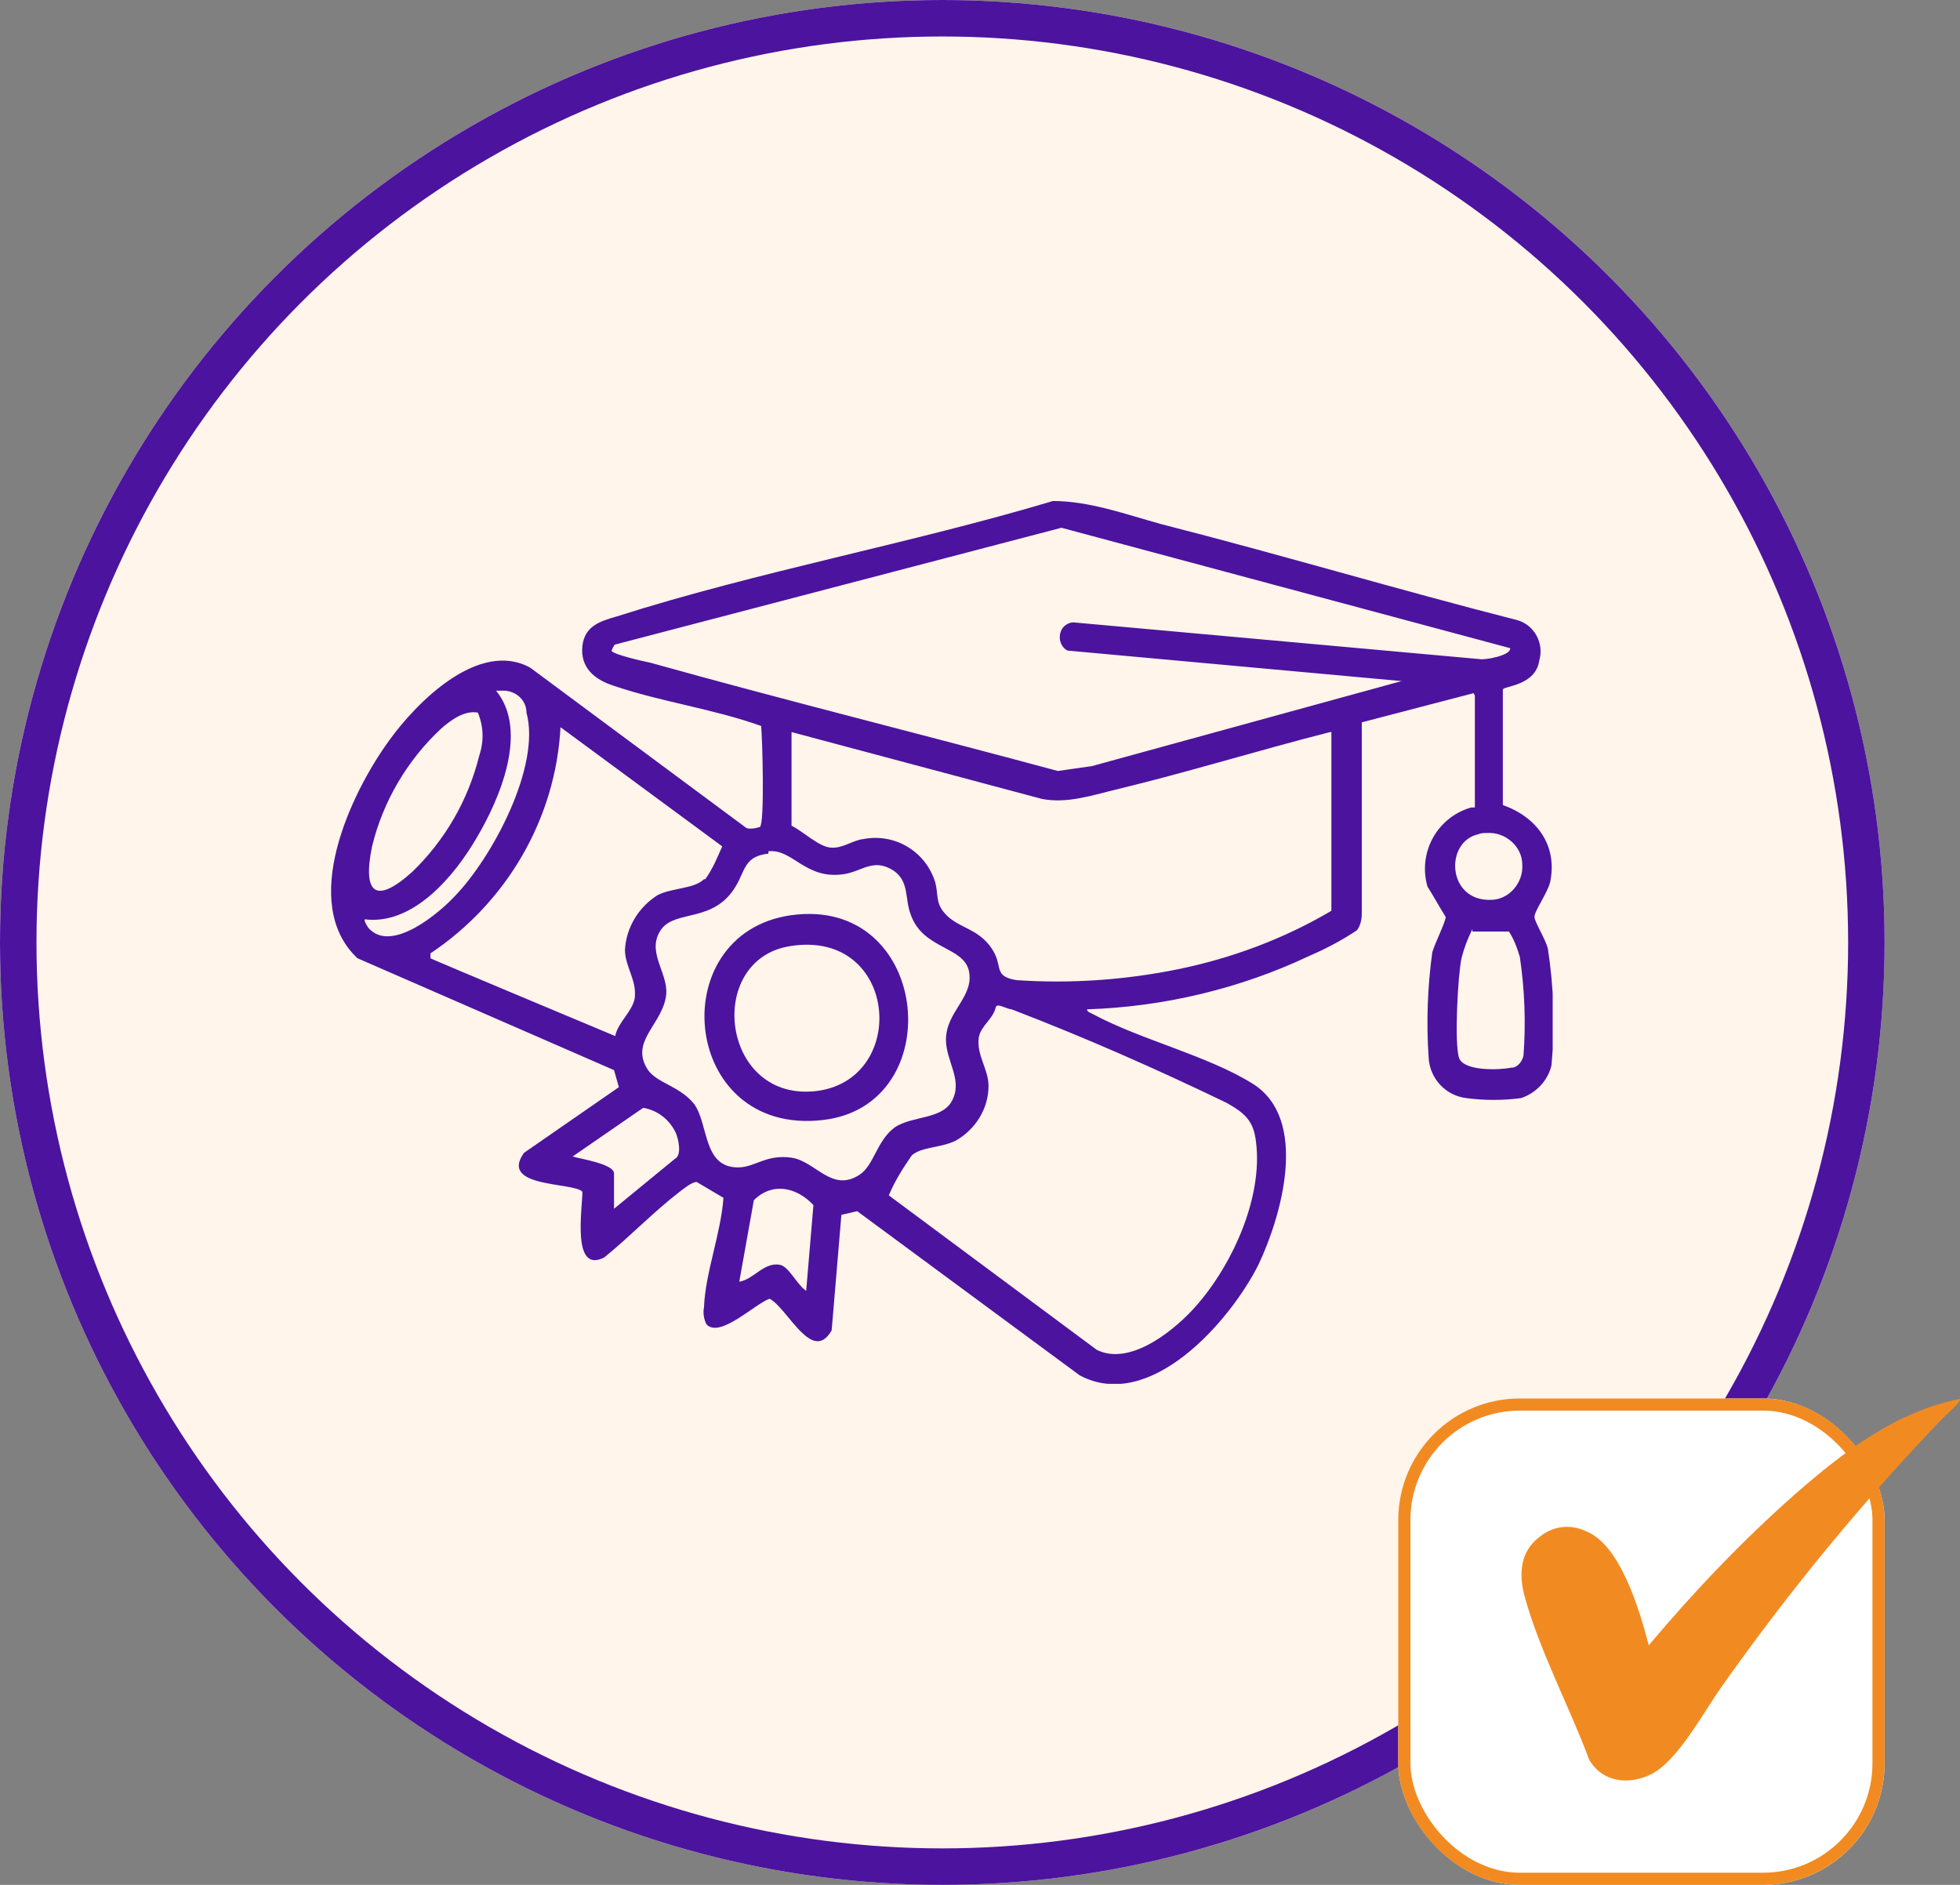 <svg xmlns="http://www.w3.org/2000/svg" xmlns:xlink="http://www.w3.org/1999/xlink" id="Camada_1" viewBox="0 0 161.2 155"><rect x="0" y="0" width="161.2" height="155" fill="#808080" stroke="none"/><defs><style>      .st0 {        fill: #fff;      }      .st1, .st2, .st3 {        fill: none;      }      .st4 {        clip-path: url(#clippath-1);      }      .st5 {        fill: #f18b21;      }      .st6 {        fill: #4c139e;      }      .st2 {        stroke: #4c139e;        stroke-width: 3px;      }      .st7 {        fill: #fff5eb;      }      .st8 {        clip-path: url(#clippath);      }      .st3 {        stroke: #f18b21;      }    </style><clipPath id="clippath"><rect class="st1" x="125" y="115" width="36.2" height="31.5"></rect></clipPath><clipPath id="clippath-1"><rect class="st1" x="27.2" y="41" width="100.5" height="72.8"></rect></clipPath></defs><g id="Grupo_445"><g id="Elipse_8"><circle class="st7" cx="77.5" cy="77.5" r="77.5"></circle><circle class="st2" cx="77.5" cy="77.5" r="76"></circle></g><g id="Ret&#xE2;ngulo_161"><rect class="st0" x="115" y="115" width="40" height="40" rx="10" ry="10"></rect><rect class="st3" x="115.5" y="115.5" width="39" height="39" rx="9.5" ry="9.5"></rect></g><g id="Grupo_309"><g class="st8"><g id="Grupo_127"><path id="Caminho_54" class="st5" d="M161.2,115c.2.2-1.3,1.5-1.5,1.7-6.6,6.9-12.6,14.2-18.1,22-1.5,2.1-3.6,6.1-5.8,7.2-1.8.9-4,.7-5.1-1.2-1.6-4.3-4.1-9-5.3-13.4-.5-1.8-.4-3.7,1.2-4.9,1.1-.9,2.5-1.1,3.8-.5,2.9,1.1,4.5,6.7,5.2,9.4,3.7-4.4,7.7-8.6,12-12.4,4-3.5,8.4-6.9,13.8-7.9"></path></g></g></g><g id="Grupo_418"><g class="st4"><g id="Grupo_417"><path id="Caminho_383" class="st6" d="M121.2,57l-9.2,2.4v15.7c0,.5-.1,1-.4,1.4-1.2.8-2.5,1.5-3.9,2.1-5.7,2.7-12,4.2-18.3,4.4,0,.2.3.3.5.4,3.9,2.1,9.4,3.4,13.1,5.7,4.7,2.9,2.4,10.9.5,14.9-2.3,4.6-8.9,12.2-14.7,9.1l-18.3-13.5-1.3.3-.8,9.5c-1.6,2.8-3.6-1.8-5.1-2.6-1.2.4-4.1,3.3-5.2,2.1-.2-.4-.3-.9-.2-1.4.1-2.8,1.4-6.1,1.6-9l-2.2-1.3c-.4,0-1,.5-1.4.8-2.2,1.7-4.1,3.7-6.2,5.4-2.7,1.4-1.8-4-1.8-5.4-.7-.8-6.9-.3-4.8-3.2l7.8-5.4-.4-1.4-21.1-9.2c-4.8-4.5-.6-13.5,2.6-17.9,2.3-3.2,7.4-8.3,11.6-6l17.8,13.2c.4.1.8,0,1.1-.1.4-.3.2-7.3.1-8.3-3.9-1.4-8.3-2-12.1-3.3-1.6-.5-2.8-1.5-2.6-3.3.2-1.6,1.4-2,2.8-2.4,11.6-3.7,24.2-6,35.9-9.5,3,0,6,1.1,8.9,1.9,9.8,2.5,19.5,5.4,29.3,7.9,1.4.4,2.2,1.9,1.8,3.3-.3,2.1-2.9,2.1-3,2.4v9.5c2.8,1,4.5,3.3,3.9,6.3-.2.9-1.3,2.4-1.3,2.9,0,.4.9,1.8,1.1,2.6.5,3.2.6,6.4.3,9.6-.3,1.3-1.3,2.3-2.5,2.7-1.5.2-3,.2-4.5,0-1.7-.2-3-1.6-3.1-3.3-.2-2.9-.1-5.8.3-8.7.2-.7,1.1-2.5,1.1-2.9-.5-.8-1-1.7-1.5-2.5-.8-2.8.8-5.7,3.6-6.5,0,0,.2,0,.3,0v-9.2ZM115.2,56l-27.4-2.5c-.6-.3-.8-1.1-.5-1.7.2-.4.7-.7,1.2-.6l33.2,3c.4.1,2.6-.3,2.5-.9l-36.9-9.9-36.7,9.6c-.1,0-.3.5-.3.5,0,.3,2.7.9,3.2,1,11.1,3.1,22.4,5.9,33.5,8.9l2.8-.4,25.5-7ZM30.5,76.5c1.9,1.7,5.6-1.4,6.9-2.8,3.1-3.2,7.1-10.7,5.9-15.1,0-1.1-1-1.9-2.1-1.8-.1,0-.3,0-.4,0,2.7,3.3.3,8.9-1.6,12.1-1.8,3.1-5.2,7.2-9.2,6.7-.1.1.3.8.5.9M39.3,58.6c-1.1-.2-2.2.6-3,1.3-2.8,2.6-4.8,6-5.7,9.7-.8,3.9.3,4.8,3.3,2.1,2.7-2.6,4.6-5.9,5.5-9.5.4-1.2.4-2.4-.1-3.6M58,72.3c.6-.8,1-1.8,1.4-2.7l-13.3-9.8c-.4,7.5-4.4,14.4-10.7,18.6v.4c-.1,0,15.2,6.4,15.2,6.4.2-1.1,1.4-2,1.6-3.1.2-1.5-.8-2.6-.8-4,.1-1.8,1.1-3.5,2.7-4.5,1.2-.6,3-.5,3.8-1.3M109.4,60.2c-5.9,1.5-11.7,3.3-17.5,4.7-2.1.5-4.1,1.2-6.2.8l-20.6-5.5v7.7c1,.5,2.2,1.7,3.2,1.8s1.8-.6,2.7-.7c2.6-.5,5.1,1,5.9,3.5.3,1,0,1.7.8,2.6,1.1,1.3,3,1.2,4.1,3.3.6,1.2,0,1.9,1.8,2.2,4.4.3,8.9,0,13.3-.9,4.4-.9,8.7-2.5,12.6-4.8v-14.7ZM121.6,68.6c-2.8.6-2.6,5.5,1,5.4,1.5,0,2.7-1.4,2.6-2.9,0-1.5-1.4-2.7-2.9-2.6-.2,0-.5,0-.7.1M63.2,70.2c-2,.2-1.9,1.4-2.7,2.7-1.8,3-4.9,1.9-6.1,3.5-1.3,1.8.5,3.5.4,5.3-.2,2.5-3.1,3.9-1.5,6.3.8,1.1,2.6,1.3,3.8,2.8,1.2,1.7.7,5.2,3.6,5.2,1.4,0,2.3-1.1,4.4-.8,2,.3,3.3,2.9,5.6,1.4,1.2-.8,1.4-2.8,2.9-3.9,1.5-1,4.1-.6,4.8-2.4.7-1.6-.6-3.1-.6-4.8,0-2.3,2.3-3.5,1.9-5.6s-3.8-1.8-4.8-4.7c-.5-1.3-.1-2.7-1.4-3.6-1.7-1.1-2.6.1-4.2.3-3.1.4-4.1-2.1-6.1-1.9M121.1,76.4c-.4.8-.7,1.6-.9,2.4-.3,1.4-.6,7-.2,8.2.4,1.1,3.3,1,4.3.8.5,0,.9-.5,1-1,.2-2.7.1-5.4-.3-8.1-.2-.7-.5-1.5-.9-2.1-1,0-2,0-3,0M81.9,82.8c-.2,1-1.2,1.5-1.4,2.5-.2,1.5.8,2.6.8,4,0,1.9-1.1,3.6-2.7,4.5-1.2.6-2.8.5-3.6,1.2-.7,1-1.4,2.1-1.9,3.3l17.1,12.7c2.6,1.3,6-1.3,7.8-3.2,3.2-3.4,5.9-9.2,5.3-13.9-.2-1.8-1-2.4-2.4-3.2-5.8-2.8-11.7-5.4-17.7-7.7-.3,0-1-.4-1.2-.3M50.5,99.4l5-4.1c.6-.3.3-1.6.1-2.1-.5-1.1-1.5-1.9-2.7-2.1l-5.8,4c.6.2,3.4.6,3.4,1.4v2.9ZM66.3,106.2l.6-7.1c-1.4-1.5-3.4-1.9-4.9-.4l-1.2,6.7c1.2-.2,2-1.6,3.3-1.4.8.1,1.5,1.8,2.3,2.2"></path><path id="Caminho_384" class="st6" d="M65.6,75.2c11-1,12.4,15.7,2.1,16.9-11.9,1.4-13.3-15.9-2.1-16.9M65,77.8c-7.1,1.1-5.7,13,2.3,11.9,7.5-1.1,6.5-13.3-2.3-11.9"></path></g></g></g></g></svg>